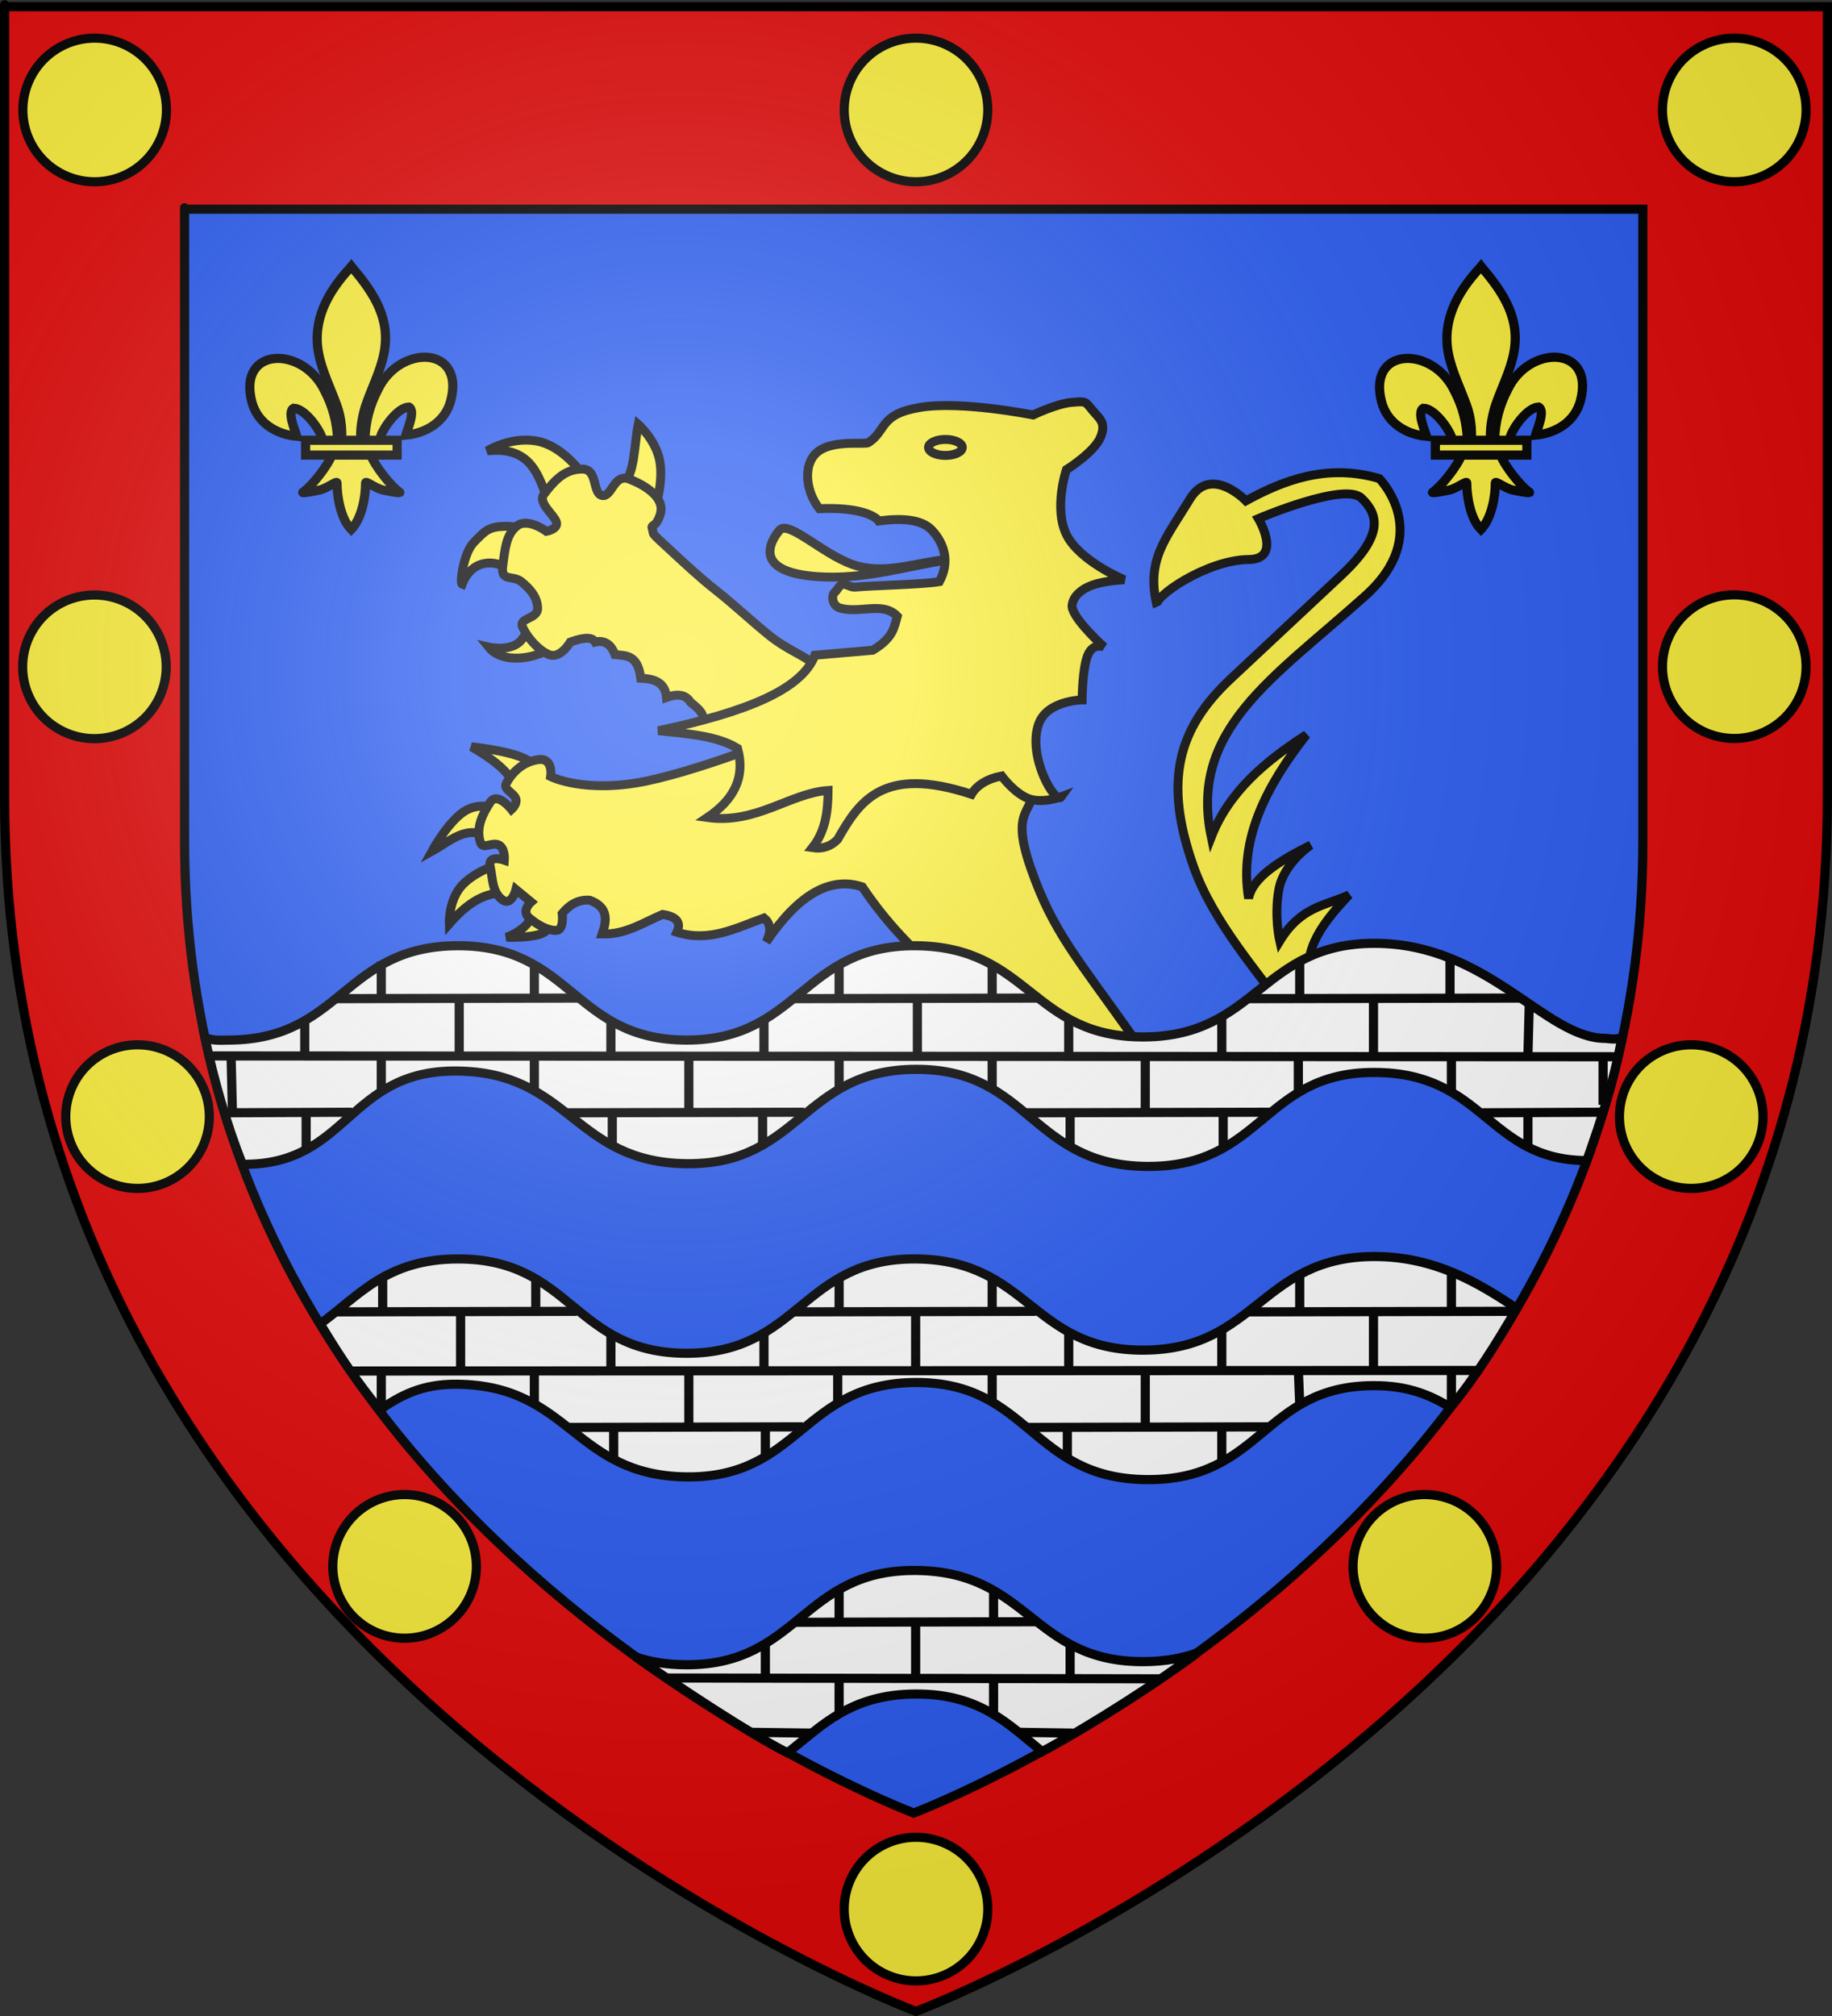 <?xml version="1.0" encoding="UTF-8" standalone="no"?>
<svg
   xmlns:dc="http://purl.org/dc/elements/1.1/"
   xmlns:cc="http://web.resource.org/cc/"
   xmlns:rdf="http://www.w3.org/1999/02/22-rdf-syntax-ns#"
   xmlns:svg="http://www.w3.org/2000/svg"
   xmlns="http://www.w3.org/2000/svg"
   xmlns:xlink="http://www.w3.org/1999/xlink"
   xmlns:sodipodi="http://sodipodi.sourceforge.net/DTD/sodipodi-0.dtd"
   xmlns:inkscape="http://www.inkscape.org/namespaces/inkscape"
   height="660"
   width="600"
   version="1.0"
   id="svg2"
   sodipodi:version="0.32"
   inkscape:version="0.44"
   sodipodi:docname="Blason Crespières.svg"
   sodipodi:docbase="C:\Documents and Settings\Henry SALOME\Mes documents\Mes images\Blasons\Inkscape\Blasons Ok"
   inkscape:export-filename="/Users/olivier/Desktop/Blason Rouge/Blason_Vide_3D.png"
   inkscape:export-xdpi="144"
   inkscape:export-ydpi="144">
  <rect width="100%" height="100%" fill="#333333" stroke="none"/>
  <sodipodi:namedview
     inkscape:window-height="708"
     inkscape:window-width="1024"
     inkscape:pageshadow="2"
     inkscape:pageopacity="0.0"
     guidetolerance="10.0"
     gridtolerance="10.0"
     objecttolerance="10.0"
     borderopacity="1.0"
     bordercolor="#666666"
     pagecolor="#ffffff"
     id="base"
     showgrid="false"
     height="660px"
     inkscape:zoom="0.54854344"
     inkscape:cx="304.55987"
     inkscape:cy="253.71038"
     inkscape:window-x="-4"
     inkscape:window-y="-4"
     inkscape:current-layer="layer4"
     showguides="true"
     inkscape:guide-bbox="true" />
  <desc
     id="desc4">Flag of Canton of Valais (Wallis)</desc>
  <defs
     id="defs6">
    <linearGradient
       id="linearGradient2893">
      <stop
         style="stop-color:white;stop-opacity:0.314;"
         offset="0"
         id="stop2895" />
      <stop
         id="stop2897"
         offset="0.19"
         style="stop-color:white;stop-opacity:0.251;" />
      <stop
         style="stop-color:#6b6b6b;stop-opacity:0.125;"
         offset="0.6"
         id="stop2901" />
      <stop
         style="stop-color:black;stop-opacity:0.125;"
         offset="1"
         id="stop2899" />
    </linearGradient>
    <radialGradient
       inkscape:collect="always"
       xlink:href="#linearGradient2893"
       id="radialGradient3163"
       gradientUnits="userSpaceOnUse"
       gradientTransform="matrix(1.353,0,0,1.349,-77.629,-85.747)"
       cx="221.445"
       cy="226.331"
       fx="221.445"
       fy="226.331"
       r="300" />
  </defs>
  <g
     inkscape:groupmode="layer"
     id="layer3"
     inkscape:label="Fond écu"
     style="opacity:1;display:inline"
     sodipodi:insensitive="true">
    <path
       id="path2855"
       style="fill:#e20909;fill-opacity:1;fill-rule:evenodd;stroke:none;stroke-width:1px;stroke-linecap:butt;stroke-linejoin:miter;stroke-opacity:1"
       d="M 299.25,659.25 C 299.25,659.25 597.75,546.93 597.75,261.478 C 597.75,-23.973 597.75,2.927 597.75,2.927 L 0.75,2.927 L 0.75,261.478 C 0.75,546.93 299.25,659.25 299.25,659.25 z "
       sodipodi:nodetypes="cccccc" />
    <path
       sodipodi:nodetypes="cccccc"
       d="M 299.25,593.55 C 299.25,593.55 60.45,503.694 60.45,275.333 C 60.45,46.972 60.45,68.491 60.45,68.491 L 538.05,68.491 L 538.05,275.333 C 538.05,503.694 299.25,593.55 299.25,593.55 z "
       style="opacity:1;fill:#2b5df2;fill-opacity:1;fill-rule:evenodd;stroke:black;stroke-width:3;stroke-linecap:butt;stroke-linejoin:miter;stroke-miterlimit:4;stroke-dasharray:none;stroke-opacity:1"
       id="path2962"
       inkscape:export-xdpi="144"
       inkscape:export-ydpi="144" />
  </g>
  <g
     inkscape:groupmode="layer"
     id="layer4"
     inkscape:label="Meubles"
     sodipodi:insensitive="true">
    <g
       id="g4088">
      <g
         id="g20112">
        <g
           id="g12725">
          <path
             id="path1994"
             style="fill:#fcef3c;fill-opacity:1;fill-rule:evenodd;stroke:black;stroke-width:2.917;stroke-linecap:butt;stroke-linejoin:miter;stroke-miterlimit:4;stroke-dasharray:none;stroke-opacity:1;display:inline"
             d="M 182.67,210.809 C 175.336,216.337 164.36,217.292 160.019,211.838 C 160.019,211.838 167.392,213.564 170.727,209.573 C 175.252,204.157 175.416,201.598 176.08,202.778 L 182.67,210.809 z " />
          <path
             id="path1996"
             style="fill:#fcef3c;fill-opacity:1;fill-rule:evenodd;stroke:black;stroke-width:2.917;stroke-linecap:butt;stroke-linejoin:miter;stroke-miterlimit:4;stroke-dasharray:none;stroke-opacity:1;display:inline"
             d="M 168.667,187.541 C 162.246,182.524 154.502,183.098 151.371,191.247 C 150.541,190.936 151.721,181.041 155.283,177.451 C 158.946,173.759 159.916,172.457 165.373,172.303 C 170.83,172.148 177.728,175.392 177.728,175.392 L 168.667,187.541 z " />
          <path
             id="path1998"
             style="fill:#fcef3c;fill-opacity:1;fill-rule:evenodd;stroke:black;stroke-width:2.917;stroke-linecap:butt;stroke-linejoin:miter;stroke-miterlimit:4;stroke-dasharray:none;stroke-opacity:1;display:inline"
             d="M 179.787,164.89 C 176.419,155.677 174.094,146.03 159.607,147.593 C 159.607,147.593 166.838,143.029 175.257,144.298 C 185.66,145.867 193.311,158.5 192.76,158.712 L 179.787,164.89 z " />
          <path
             id="path2000"
             style="fill:#fcef3c;fill-opacity:1;fill-rule:evenodd;stroke:black;stroke-width:2.917;stroke-linecap:butt;stroke-linejoin:miter;stroke-miterlimit:4;stroke-dasharray:none;stroke-opacity:1;display:inline"
             d="M 203.673,159.33 C 208.061,155.139 207.594,146.091 209.027,138.945 C 209.027,138.945 214.638,143.835 216.028,150.682 C 217.418,157.528 214.587,166.331 214.587,166.331 L 203.673,159.33 z " />
          <path
             id="path2002"
             style="fill:#fcef3c;fill-opacity:1;fill-rule:evenodd;stroke:black;stroke-width:2.917;stroke-linecap:butt;stroke-linejoin:miter;stroke-miterlimit:4;stroke-dasharray:none;stroke-opacity:1;display:inline"
             d="M 236.413,240.667 L 229.206,237.115 C 231.82,234.331 228.837,232.107 226.118,229.856 C 224.504,227.182 221.549,227.156 218.293,228.312 C 217.824,223.203 214.118,222.256 209.85,222.031 C 208.9,214.24 205.007,214.686 201.408,214.309 C 199.958,210.331 197.332,209.579 194.922,210.191 C 194.128,208.753 191.96,208.345 186.788,210.191 C 186.788,210.191 183.493,215.854 179.787,214.309 C 176.08,212.765 172.477,208.338 171.138,205.249 C 169.8,202.16 176.183,202.778 176.08,199.072 C 175.977,195.365 173.506,192.688 170.727,190.423 C 167.947,188.158 163.931,190.629 164.652,185.275 C 165.373,179.922 165.707,175.031 169.285,172.2 C 172.863,169.369 178.963,173.95 178.963,173.95 C 178.963,173.95 182.953,173.229 182.219,170.887 C 181.486,168.545 176.029,164.581 178.14,161.801 C 182.361,156.241 185.553,153.616 190.7,153.565 C 195.848,153.513 193.944,161.544 197.187,162.213 C 200.43,162.882 201.022,154.852 206.144,156.859 C 211.266,158.867 217.942,162.881 216.234,168.39 C 214.782,173.072 213.065,171.445 213.629,173.115 C 214.417,175.448 212.223,173.386 220.558,181.054 C 224.099,184.312 228.984,188.947 234.574,193.335 C 240.164,197.723 246.579,203.735 252.098,208.155 C 257.618,212.574 262.86,214.37 266.516,217.326 C 270.172,220.283 272.449,222.134 272.449,222.134 L 236.413,240.667 z " />
          <path
             id="path2014"
             style="fill:#fcef3c;fill-opacity:1;fill-rule:evenodd;stroke:black;stroke-width:2.917;stroke-linecap:butt;stroke-linejoin:miter;stroke-miterlimit:4;stroke-dasharray:none;stroke-opacity:1;display:inline"
             d="M 168.541,257.286 C 166.744,252.567 161.234,248.42 154.417,244.473 C 154.417,244.473 163.845,245.492 169.415,247.385 C 174.984,249.278 176.695,252.045 176.695,252.045 L 168.541,257.286 z " />
          <path
             id="path2016"
             style="fill:#fcef3c;fill-opacity:1;fill-rule:evenodd;stroke:black;stroke-width:2.917;stroke-linecap:butt;stroke-linejoin:miter;stroke-miterlimit:4;stroke-dasharray:none;stroke-opacity:1;display:inline"
             d="M 160.678,274.613 C 153.18,269.422 147.537,275.363 141.459,278.69 C 141.459,278.69 146.708,269.043 152.095,265.621 C 157.482,262.199 163.008,265.003 163.008,265.003 L 160.678,274.613 z " />
          <path
             id="path2018"
             style="fill:#fcef3c;fill-opacity:1;fill-rule:evenodd;stroke:black;stroke-width:2.917;stroke-linecap:butt;stroke-linejoin:miter;stroke-miterlimit:4;stroke-dasharray:none;stroke-opacity:1;display:inline"
             d="M 165.774,292.231 C 160.489,292.282 154.863,293.561 147.137,302.423 C 147.137,302.423 146.882,295.325 150.777,290.484 C 154.672,285.643 162.717,283.058 162.717,283.058 L 165.774,292.231 z " />
          <path
             id="path2020"
             style="fill:#fcef3c;fill-opacity:1;fill-rule:evenodd;stroke:black;stroke-width:2.917;stroke-linecap:butt;stroke-linejoin:miter;stroke-miterlimit:4;stroke-dasharray:none;stroke-opacity:1;display:inline"
             d="M 174.218,299.238 C 173.805,302.101 170.615,305.068 165.874,306.85 C 165.874,306.85 174.292,307.16 177.714,305.481 C 181.136,303.802 180.335,301.113 180.335,301.113 L 174.218,299.238 z " />
          <path
             sodipodi:nodetypes="cscssscssscssccsscccccccccccccccsccccsccscscsccsccssscc"
             id="path2030"
             style="fill:#fcef3c;fill-opacity:1;fill-rule:evenodd;stroke:black;stroke-width:2.917;stroke-linecap:butt;stroke-linejoin:miter;stroke-miterlimit:4;stroke-dasharray:none;stroke-opacity:1;display:inline"
             d="M 262.455,238.795 C 262.455,238.795 232.024,251.462 211.785,255.685 C 191.546,259.907 180.335,254.229 180.335,254.229 C 180.335,254.229 181.354,247.968 176.258,248.696 C 171.162,249.424 167.667,252.918 165.774,256.558 C 164.828,258.378 168.031,259.47 168.85,261.272 C 169.669,263.074 167.522,265.003 167.522,265.003 C 167.522,265.003 162.862,259.034 160.533,262.674 C 158.203,266.314 155.728,270.827 157.329,275.778 C 158.13,278.253 161.115,275.56 163.317,276.615 C 165.52,277.671 165.192,281.602 165.192,281.602 C 165.192,281.602 159.659,279.636 160.533,283.641 C 161.406,287.645 161.115,291.794 164.318,294.415 C 167.522,297.036 168.978,291.212 168.978,291.212 L 173.928,295.289 C 173.928,295.289 170.579,298.201 173.346,300.531 C 176.112,302.86 179.316,304.608 182.082,304.608 C 184.849,304.608 184.121,299.075 184.121,299.075 C 186.454,296.267 189.267,294.419 193.148,294.706 C 199.238,296.976 198.81,301.201 197.225,305.772 C 204.995,305.976 210.686,302.021 217.027,299.366 C 221.815,300.094 223.109,302.133 221.686,305.19 C 232.297,308.578 241.089,303.78 250.225,300.531 C 252.181,302.124 252.869,304.477 250.953,308.393 C 261.436,292.862 271.92,286.844 282.403,290.338 C 290.739,302.751 298.988,310.621 308.466,319.605 C 307.704,327.396 309.641,334.763 312.49,341.496 L 366.708,359.937 L 436.053,337.945 C 432.669,328.832 429.026,322.08 429.026,322.08 C 426.419,310.408 433.769,301.581 441.839,292.959 C 434.136,296.559 426.113,296.634 419.125,308.102 C 419.125,308.102 417.232,299.948 418.834,291.212 C 420.436,282.476 429.317,276.652 429.317,276.652 C 418.889,281.87 410.133,287.367 408.933,294.124 C 405.686,274.443 414.914,257.138 427.861,240.542 C 414.378,249.228 402.483,259.184 396.702,274.031 C 389.328,238.864 416.825,222.206 447.081,195.113 C 469.789,174.779 451.74,156.674 451.74,156.674 C 434.391,151.614 420.008,157.444 408.059,163.954 C 408.059,163.954 396.614,152.015 389.713,163.372 C 381.71,176.542 375.31,183.22 378.938,198.317 C 377.067,195.822 395.077,183.289 408.933,183.174 C 420.087,183.081 412.136,169.778 412.136,169.778 C 412.136,169.778 440.383,157.693 445.916,163.081 C 451.449,168.468 453.418,175.132 439.218,188.416 L 403.109,222.196 C 385.693,238.488 381.026,255.801 390.878,283.641 C 397.436,302.174 412.077,318.169 422.021,332.365 L 379.269,351.326 C 376.494,347.262 373.787,343.33 371.221,339.698 C 352.897,313.758 344.831,305.081 337.587,284.223 C 330.343,263.365 339.334,267.042 339.043,254.811 C 338.752,242.58 336.422,235.3 336.422,235.3 L 262.455,238.795 z " />
          <path
             id="path2032"
             style="fill:#fcef3c;fill-opacity:1;fill-rule:evenodd;stroke:black;stroke-width:2.917;stroke-linecap:butt;stroke-linejoin:miter;stroke-miterlimit:4;stroke-dasharray:none;stroke-opacity:1;display:inline"
             d="M 312.19,183.01 C 297.581,185.095 283.622,189.892 267.713,188.776 C 246.126,187.261 252.409,176.938 255.358,173.538 C 258.167,170.299 269.248,181.131 278.832,184.658 C 289.952,188.75 301.072,183.564 312.19,183.01 z " />
          <path
             id="path2034"
             style="fill:#fcef3c;fill-opacity:1;fill-rule:evenodd;stroke:black;stroke-width:2.917;stroke-linecap:butt;stroke-linejoin:miter;stroke-miterlimit:4;stroke-dasharray:none;stroke-opacity:1;display:inline"
             d="M 305.189,173.538 C 301.68,169.809 294.787,169.619 287.789,170.553 C 286.617,168.953 281.487,165.958 268.33,166.537 C 263.589,160.524 262.792,151.033 268.536,147.387 C 273.791,144.052 283.342,145.595 284.392,144.916 C 290.539,140.94 287.789,135.65 301.277,133.385 C 314.764,131.12 338.341,135.856 338.341,135.856 C 338.341,135.856 346.063,132.149 350.902,131.738 C 355.741,131.326 355.329,131.326 357.697,134.209 C 360.065,137.091 362.485,138.378 360.374,143.269 C 358.264,148.159 349.255,153.77 349.255,153.77 C 349.255,153.77 345.034,166.28 349.255,174.98 C 353.476,183.68 368.199,189.806 368.199,189.806 C 361.538,190.157 356.4,191.379 353.579,193.924 C 352,195.159 350.635,197.539 351.314,199.484 C 352.918,204.077 361.61,211.838 361.61,211.838 C 361.61,211.838 358.058,210.191 356.256,214.515 C 354.454,218.84 354.403,229.135 354.403,229.135 C 354.403,229.135 342.974,229.282 340.195,236.96 C 336.346,247.591 345.656,263.634 347.608,260.846 C 347.608,260.846 341.533,263.163 336.9,261.464 C 332.267,259.765 328.046,254.051 328.046,254.051 C 323.597,254.858 319.877,257.029 318.162,260.023 C 289.028,250.451 281.413,262.398 274.302,274.848 C 272.094,277.084 269.372,278.035 266.065,277.525 C 270.469,271.951 271.148,265.446 271.213,258.787 C 258.972,259.56 247.624,269.895 231.677,267.641 C 239.932,262.075 244.268,254.942 241.561,244.991 C 234.778,240.83 225.046,240.209 215.616,239.225 C 244.516,233.075 262.613,225.744 266.889,214.515 L 285.833,212.868 C 292.656,208.785 292.844,205.304 293.864,201.749 C 289.233,196.837 281.612,200.93 275.125,199.072 C 272.391,198.288 272.207,194.749 273.505,193.78 C 274.155,193.296 274.869,191.534 275.984,191.299 C 277.099,191.064 278.613,192.356 280.04,192.214 C 285.354,191.684 302.228,191.365 307.66,190.423 C 310.984,184.336 309.588,178.214 305.189,173.538 z " />
          <path
             id="path2036"
             style="fill:#fcef3c;fill-opacity:1;fill-rule:evenodd;stroke:black;stroke-width:2.917;stroke-linecap:butt;stroke-linejoin:miter;stroke-miterlimit:4;stroke-dasharray:none;stroke-opacity:1;display:inline"
             d="M 315.164,146.482 C 315.166,147.93 312.688,149.104 309.631,149.104 C 306.574,149.104 304.096,147.93 304.098,146.482 C 304.096,145.034 306.574,143.859 309.631,143.859 C 312.688,143.859 315.166,145.034 315.164,146.482 z " />
        </g>
        <g
           id="g19927">
          <g
             style="stroke:black;stroke-width:2.541;stroke-linejoin:miter;stroke-miterlimit:4;stroke-dasharray:none;stroke-opacity:1"
             transform="matrix(1.181,0,0,1.181,-14.433,-11.002)"
             id="g10898">
            <path
               sodipodi:nodetypes="ccscscc"
               id="path1876"
               style="fill:#fcef3c;fill-opacity:1;fill-rule:evenodd;stroke:black;stroke-width:2.541;stroke-linecap:butt;stroke-linejoin:miter;stroke-miterlimit:4;stroke-dasharray:none;stroke-opacity:1;display:inline"
               d="M 113.434,131.191 C 113.548,126.245 114.772,121.648 117.05,117.292 C 123.014,104.743 141.232,105.043 137.216,120.39 C 135.737,126.045 130.709,129.369 124.737,129.939 C 125.168,128.449 127.539,123.181 125.625,122.151 C 122.565,122.266 118.764,127.555 117.85,130.078 C 117.719,130.44 117.755,130.858 117.608,131.215" />
            <path
               sodipodi:nodetypes="ccscscc"
               id="path1902"
               style="fill:#fcef3c;fill-opacity:1;fill-rule:evenodd;stroke:black;stroke-width:2.541;stroke-linecap:butt;stroke-linejoin:miter;stroke-miterlimit:4;stroke-dasharray:none;stroke-opacity:1"
               d="M 105.847,131.518 C 105.734,126.572 104.51,121.975 102.232,117.619 C 96.267,105.07 78.05,105.37 82.066,120.717 C 83.545,126.372 88.572,129.696 94.545,130.266 C 94.114,128.776 91.742,123.508 93.656,122.478 C 96.717,122.593 100.517,127.882 101.431,130.405 C 101.563,130.767 101.526,131.185 101.674,131.542" />
            <path
               sodipodi:nodetypes="csccccsccc"
               id="path3734"
               style="fill:#fcef3c;fill-opacity:1;fill-rule:nonzero;stroke:black;stroke-width:2.541;stroke-linecap:butt;stroke-linejoin:miter;stroke-miterlimit:4;stroke-dasharray:none;stroke-opacity:1"
               d="M 109.288,83.599 C 103.005,90.373 98.786,98.205 100.604,107.391 C 101.608,112.459 104.04,117.153 105.756,122.035 C 106.829,125.098 107.103,128.298 106.976,131.518 L 112.307,131.518 C 112.052,128.274 112.611,125.131 113.527,122.035 C 115.161,117.123 117.648,112.463 118.678,107.391 C 120.605,97.909 116.083,90.758 110.022,83.629 L 109.651,83.157 L 109.288,83.599 z " />
            <path
               sodipodi:nodetypes="cssscccssscc"
               id="path6395"
               style="fill:#fcef3c;fill-opacity:1;fill-rule:evenodd;stroke:black;stroke-width:2.541;stroke-linecap:butt;stroke-linejoin:miter;stroke-miterlimit:4;stroke-dasharray:none;stroke-opacity:1"
               d="M 104.316,135.272 C 103.202,138.396 98.657,144.117 96.244,145.748 C 95.618,146.17 99.236,145.504 100.856,145.149 C 102.981,144.683 105.743,142.419 105.679,143.218 C 105.673,146.877 106.701,152.983 109.383,155.789 L 109.637,156.059 L 109.9,155.789 C 112.58,152.662 113.591,147.164 113.604,143.218 C 113.539,142.419 116.301,144.683 118.427,145.149 C 120.047,145.504 123.665,146.17 123.039,145.748 C 120.625,144.117 116.083,138.396 114.969,135.272 L 104.316,135.272 z " />
            <rect
               id="rect4623"
               style="fill:#fcef3c;fill-opacity:1;stroke:black;stroke-width:2.541;stroke-linejoin:miter;stroke-miterlimit:4;stroke-dasharray:none;stroke-opacity:1"
               y="131.359"
               x="96.973"
               height="4.112"
               width="25.377" />
          </g>
          <g
             style="fill:#fcef3c;fill-opacity:1;stroke:black;stroke-width:2.541;stroke-miterlimit:4;stroke-dasharray:none;stroke-opacity:1"
             transform="matrix(1.181,0,0,1.181,355.567,-11.002)"
             id="g11790">
            <path
               sodipodi:nodetypes="ccscscc"
               id="path11792"
               style="fill:#fcef3c;fill-opacity:1;fill-rule:evenodd;stroke:black;stroke-width:2.541;stroke-linecap:butt;stroke-linejoin:miter;stroke-miterlimit:4;stroke-dasharray:none;stroke-opacity:1;display:inline"
               d="M 113.434,131.191 C 113.548,126.245 114.772,121.648 117.05,117.292 C 123.014,104.743 141.232,105.043 137.216,120.39 C 135.737,126.045 130.709,129.369 124.737,129.939 C 125.168,128.449 127.539,123.181 125.625,122.151 C 122.565,122.266 118.764,127.555 117.85,130.078 C 117.719,130.44 117.755,130.858 117.608,131.215" />
            <path
               sodipodi:nodetypes="ccscscc"
               id="path11794"
               style="fill:#fcef3c;fill-opacity:1;fill-rule:evenodd;stroke:black;stroke-width:2.541;stroke-linecap:butt;stroke-linejoin:miter;stroke-miterlimit:4;stroke-dasharray:none;stroke-opacity:1"
               d="M 105.847,131.518 C 105.734,126.572 104.51,121.975 102.232,117.619 C 96.267,105.07 78.05,105.37 82.066,120.717 C 83.545,126.372 88.572,129.696 94.545,130.266 C 94.114,128.776 91.742,123.508 93.656,122.478 C 96.717,122.593 100.517,127.882 101.431,130.405 C 101.563,130.767 101.526,131.185 101.674,131.542" />
            <path
               sodipodi:nodetypes="csccccsccc"
               id="path11796"
               style="fill:#fcef3c;fill-opacity:1;fill-rule:nonzero;stroke:black;stroke-width:2.541;stroke-linecap:butt;stroke-linejoin:miter;stroke-miterlimit:4;stroke-dasharray:none;stroke-opacity:1"
               d="M 109.288,83.599 C 103.005,90.373 98.786,98.205 100.604,107.391 C 101.608,112.459 104.04,117.153 105.756,122.035 C 106.829,125.098 107.103,128.298 106.976,131.518 L 112.307,131.518 C 112.052,128.274 112.611,125.131 113.527,122.035 C 115.161,117.123 117.648,112.463 118.678,107.391 C 120.605,97.909 116.083,90.758 110.022,83.629 L 109.651,83.157 L 109.288,83.599 z " />
            <path
               sodipodi:nodetypes="cssscccssscc"
               id="path11798"
               style="fill:#fcef3c;fill-opacity:1;fill-rule:evenodd;stroke:black;stroke-width:2.541;stroke-linecap:butt;stroke-linejoin:miter;stroke-miterlimit:4;stroke-dasharray:none;stroke-opacity:1"
               d="M 104.316,135.272 C 103.202,138.396 98.657,144.117 96.244,145.748 C 95.618,146.17 99.236,145.504 100.856,145.149 C 102.981,144.683 105.743,142.419 105.679,143.218 C 105.673,146.877 106.701,152.983 109.383,155.789 L 109.637,156.059 L 109.9,155.789 C 112.58,152.662 113.591,147.164 113.604,143.218 C 113.539,142.419 116.301,144.683 118.427,145.149 C 120.047,145.504 123.665,146.17 123.039,145.748 C 120.625,144.117 116.083,138.396 114.969,135.272 L 104.316,135.272 z " />
            <rect
               id="rect11800"
               style="fill:#fcef3c;fill-opacity:1;stroke:black;stroke-width:2.541;stroke-miterlimit:4;stroke-dasharray:none;stroke-opacity:1"
               y="131.359"
               x="96.973"
               height="4.112"
               width="25.377" />
          </g>
        </g>
        <g
           id="g19915">
          <path
             transform="matrix(1.481,0,0,1.481,237.871,-128.087)"
             d="M -123.81 110.794 A 15.873 15.873 0 1 1  -155.556,110.794 A 15.873 15.873 0 1 1  -123.81 110.794 z"
             sodipodi:ry="15.873016"
             sodipodi:rx="15.873016"
             sodipodi:cy="110.79365"
             sodipodi:cx="-139.68254"
             id="path12769"
             style="fill:#fcef3c;fill-opacity:1;stroke:black;stroke-width:2.015;stroke-linecap:butt;stroke-linejoin:round;stroke-miterlimit:4;stroke-dasharray:none;stroke-opacity:1"
             sodipodi:type="arc" />
          <path
             transform="matrix(1.481,0,0,1.481,237.8,54.22)"
             d="M -123.81 110.794 A 15.873 15.873 0 1 1  -155.556,110.794 A 15.873 15.873 0 1 1  -123.81 110.794 z"
             sodipodi:ry="15.873016"
             sodipodi:rx="15.873016"
             sodipodi:cy="110.79365"
             sodipodi:cx="-139.68254"
             id="path16354"
             style="fill:#fcef3c;fill-opacity:1;stroke:black;stroke-width:2.026;stroke-linecap:butt;stroke-linejoin:round;stroke-miterlimit:4;stroke-dasharray:none;stroke-opacity:1"
             sodipodi:type="arc" />
          <path
             transform="matrix(1.481,0,0,1.481,506.872,-128.087)"
             d="M -123.81 110.794 A 15.873 15.873 0 1 1  -155.556,110.794 A 15.873 15.873 0 1 1  -123.81 110.794 z"
             sodipodi:ry="15.873016"
             sodipodi:rx="15.873016"
             sodipodi:cy="110.79365"
             sodipodi:cx="-139.68254"
             id="path16356"
             style="fill:#fcef3c;fill-opacity:1;stroke:black;stroke-width:2.015;stroke-linecap:butt;stroke-linejoin:round;stroke-miterlimit:4;stroke-dasharray:none;stroke-opacity:1"
             sodipodi:type="arc" />
          <path
             transform="matrix(1.481,0,0,1.481,774.871,-128.087)"
             d="M -123.81 110.794 A 15.873 15.873 0 1 1  -155.556,110.794 A 15.873 15.873 0 1 1  -123.81 110.794 z"
             sodipodi:ry="15.873016"
             sodipodi:rx="15.873016"
             sodipodi:cy="110.79365"
             sodipodi:cx="-139.68254"
             id="path19898"
             style="fill:#fcef3c;fill-opacity:1;stroke:black;stroke-width:2.015;stroke-linecap:butt;stroke-linejoin:round;stroke-miterlimit:4;stroke-dasharray:none;stroke-opacity:1"
             sodipodi:type="arc" />
          <path
             transform="matrix(1.481,0,0,1.481,774.871,54.163)"
             d="M -123.81 110.794 A 15.873 15.873 0 1 1  -155.556,110.794 A 15.873 15.873 0 1 1  -123.81 110.794 z"
             sodipodi:ry="15.873016"
             sodipodi:rx="15.873016"
             sodipodi:cy="110.79365"
             sodipodi:cx="-139.68254"
             id="path19900"
             style="fill:#fcef3c;fill-opacity:1;stroke:black;stroke-width:2.015;stroke-linecap:butt;stroke-linejoin:round;stroke-miterlimit:4;stroke-dasharray:none;stroke-opacity:1"
             sodipodi:type="arc" />
          <path
             transform="matrix(1.481,0,0,1.481,506.872,460.913)"
             d="M -123.81 110.794 A 15.873 15.873 0 1 1  -155.556,110.794 A 15.873 15.873 0 1 1  -123.81 110.794 z"
             sodipodi:ry="15.873016"
             sodipodi:rx="15.873016"
             sodipodi:cy="110.79365"
             sodipodi:cx="-139.68254"
             id="path19902"
             style="fill:#fcef3c;fill-opacity:1;stroke:black;stroke-width:2.015;stroke-linecap:butt;stroke-linejoin:round;stroke-miterlimit:4;stroke-dasharray:none;stroke-opacity:1"
             sodipodi:type="arc" />
          <path
             transform="matrix(1.481,0,0,1.481,339.382,348.72)"
             d="M -123.81 110.794 A 15.873 15.873 0 1 1  -155.556,110.794 A 15.873 15.873 0 1 1  -123.81 110.794 z"
             sodipodi:ry="15.873016"
             sodipodi:rx="15.873016"
             sodipodi:cy="110.79365"
             sodipodi:cx="-139.68254"
             id="path19904"
             style="fill:#fcef3c;fill-opacity:1;stroke:black;stroke-width:2.026;stroke-linecap:butt;stroke-linejoin:round;stroke-miterlimit:4;stroke-dasharray:none;stroke-opacity:1"
             sodipodi:type="arc" />
          <path
             transform="matrix(1.481,0,0,1.481,673.521,348.72)"
             d="M -123.81 110.794 A 15.873 15.873 0 1 1  -155.556,110.794 A 15.873 15.873 0 1 1  -123.81 110.794 z"
             sodipodi:ry="15.873016"
             sodipodi:rx="15.873016"
             sodipodi:cy="110.79365"
             sodipodi:cx="-139.68254"
             id="path19906"
             style="fill:#fcef3c;fill-opacity:1;stroke:black;stroke-width:2.026;stroke-linecap:butt;stroke-linejoin:round;stroke-miterlimit:4;stroke-dasharray:none;stroke-opacity:1"
             sodipodi:type="arc" />
          <path
             transform="matrix(1.481,0,0,1.481,251.919,201.47)"
             d="M -123.81 110.794 A 15.873 15.873 0 1 1  -155.556,110.794 A 15.873 15.873 0 1 1  -123.81 110.794 z"
             sodipodi:ry="15.873016"
             sodipodi:rx="15.873016"
             sodipodi:cy="110.79365"
             sodipodi:cx="-139.68254"
             id="path19908"
             style="fill:#fcef3c;fill-opacity:1;stroke:black;stroke-width:2.026;stroke-linecap:butt;stroke-linejoin:round;stroke-miterlimit:4;stroke-dasharray:none;stroke-opacity:1"
             sodipodi:type="arc" />
          <path
             transform="matrix(1.481,0,0,1.481,760.769,201.47)"
             d="M -123.81 110.794 A 15.873 15.873 0 1 1  -155.556,110.794 A 15.873 15.873 0 1 1  -123.81 110.794 z"
             sodipodi:ry="15.873016"
             sodipodi:rx="15.873016"
             sodipodi:cy="110.79365"
             sodipodi:cx="-139.68254"
             id="path19913"
             style="fill:#fcef3c;fill-opacity:1;stroke:black;stroke-width:2.026;stroke-linecap:butt;stroke-linejoin:round;stroke-miterlimit:4;stroke-dasharray:none;stroke-opacity:1"
             sodipodi:type="arc" />
        </g>
      </g>
      <g
         id="g3999">
        <g
           id="g3957">
          <path
             sodipodi:nodetypes="ccccccccccccccccz"
             id="path18180"
             d="M 224.791,340.5 C 187.789,340.431 187.415,309.581 150.016,309.62 C 112.617,309.658 112.074,340.138 75.362,340.5 C 72.221,340.531 69.74,340.8 67.088,339.662 C 70.104,353.669 73.939,367.274 79.381,381.167 C 114.111,381.615 113.751,350.256 149.687,350.637 C 186.976,351.031 187.789,380.609 224.913,380.974 C 262.036,381.34 262.732,350.164 300.006,350.075 C 337.286,349.987 337.68,381.584 375.61,381.864 C 413.539,382.145 413.554,351.102 450.013,351.102 C 486.471,351.102 487.013,379.804 519.695,379.958 C 524.625,365.954 528.428,354.489 531.209,339.668 C 529.422,340.357 527.916,340.173 525.849,339.939 C 506.139,340.05 487.542,308.913 450.325,308.826 C 413.108,308.74 411.653,339.223 374.77,339.474 C 337.888,339.725 337.246,309.967 300.006,309.62 C 262.766,309.273 261.794,340.569 224.791,340.5 z "
             style="fill:white;fill-opacity:1;fill-rule:evenodd;stroke:black;stroke-width:3;stroke-linecap:butt;stroke-linejoin:miter;stroke-miterlimit:4;stroke-dasharray:none;stroke-opacity:1;display:inline" />
          <path
             sodipodi:nodetypes="cc"
             id="path1973"
             d="M 68.431,345.69 L 529.616,345.957"
             style="fill:none;fill-rule:evenodd;stroke:black;stroke-width:3;stroke-linecap:butt;stroke-linejoin:miter;stroke-miterlimit:4;stroke-dasharray:none;stroke-opacity:1" />
          <path
             sodipodi:nodetypes="cc"
             id="path2867"
             d="M 109.627,326.939 L 190.258,326.751"
             style="fill:none;fill-rule:evenodd;stroke:black;stroke-width:3;stroke-linecap:butt;stroke-linejoin:miter;stroke-miterlimit:4;stroke-dasharray:none;stroke-opacity:1" />
          <path
             sodipodi:nodetypes="cc"
             id="path2869"
             d="M 260.025,326.939 L 340.657,326.751"
             style="fill:none;fill-rule:evenodd;stroke:black;stroke-width:3;stroke-linecap:butt;stroke-linejoin:miter;stroke-miterlimit:4;stroke-dasharray:none;stroke-opacity:1" />
          <path
             sodipodi:nodetypes="cc"
             id="path2871"
             d="M 408.6,326.939 L 498.347,326.75"
             style="fill:none;fill-rule:evenodd;stroke:black;stroke-width:3;stroke-linecap:butt;stroke-linejoin:miter;stroke-miterlimit:4;stroke-dasharray:none;stroke-opacity:1" />
          <path
             sodipodi:nodetypes="cc"
             id="path2873"
             d="M 335.224,364.311 L 416.312,364.122"
             style="fill:none;fill-rule:evenodd;stroke:black;stroke-width:3;stroke-linecap:butt;stroke-linejoin:miter;stroke-miterlimit:4;stroke-dasharray:none;stroke-opacity:1" />
          <path
             sodipodi:nodetypes="cc"
             id="path2880"
             d="M 185.509,364.311 L 263.407,364.122"
             style="fill:none;fill-rule:evenodd;stroke:black;stroke-width:3;stroke-linecap:butt;stroke-linejoin:miter;stroke-miterlimit:4;stroke-dasharray:none;stroke-opacity:1" />
          <path
             sodipodi:nodetypes="cc"
             id="path2882"
             d="M 485.395,364.311 L 524.553,364.122"
             style="fill:none;fill-rule:evenodd;stroke:black;stroke-width:3;stroke-linecap:butt;stroke-linejoin:miter;stroke-miterlimit:4;stroke-dasharray:none;stroke-opacity:1" />
          <path
             sodipodi:nodetypes="cc"
             id="path2884"
             d="M 73.394,364.311 L 115.287,364.122"
             style="fill:none;fill-rule:evenodd;stroke:black;stroke-width:3;stroke-linecap:butt;stroke-linejoin:miter;stroke-miterlimit:4;stroke-dasharray:none;stroke-opacity:1" />
          <path
             sodipodi:nodetypes="cc"
             id="path2898"
             d="M 300.456,326.367 L 300.456,345.912"
             style="fill:none;fill-rule:evenodd;stroke:black;stroke-width:3;stroke-linecap:butt;stroke-linejoin:miter;stroke-miterlimit:4;stroke-dasharray:none;stroke-opacity:1" />
          <path
             sodipodi:nodetypes="cc"
             id="path3785"
             d="M 274.819,345.33 L 274.819,356.67"
             style="fill:none;fill-rule:evenodd;stroke:black;stroke-width:3;stroke-linecap:butt;stroke-linejoin:miter;stroke-miterlimit:4;stroke-dasharray:none;stroke-opacity:1" />
          <path
             sodipodi:nodetypes="cc"
             id="path3787"
             d="M 274.819,315.25 L 274.819,327.046"
             style="fill:none;fill-rule:evenodd;stroke:black;stroke-width:3;stroke-linecap:butt;stroke-linejoin:miter;stroke-miterlimit:4;stroke-dasharray:none;stroke-opacity:1" />
          <path
             sodipodi:nodetypes="cc"
             id="path3789"
             d="M 324.951,315.478 L 324.951,326.363"
             style="fill:none;fill-rule:evenodd;stroke:black;stroke-width:3;stroke-linecap:butt;stroke-linejoin:miter;stroke-miterlimit:4;stroke-dasharray:none;stroke-opacity:1" />
          <path
             sodipodi:nodetypes="cc"
             id="path3791"
             d="M 350.018,333.024 L 350.018,345.732"
             style="fill:none;fill-rule:evenodd;stroke:black;stroke-width:3;stroke-linecap:butt;stroke-linejoin:miter;stroke-miterlimit:4;stroke-dasharray:none;stroke-opacity:1" />
          <path
             sodipodi:nodetypes="cc"
             id="path3793"
             d="M 250.208,333.708 L 250.208,345.049"
             style="fill:none;fill-rule:evenodd;stroke:black;stroke-width:3;stroke-linecap:butt;stroke-linejoin:miter;stroke-miterlimit:4;stroke-dasharray:none;stroke-opacity:1" />
          <path
             sodipodi:nodetypes="cc"
             id="path3795"
             d="M 200.075,334.391 L 200.075,345.732"
             style="fill:none;fill-rule:evenodd;stroke:black;stroke-width:3;stroke-linecap:butt;stroke-linejoin:miter;stroke-miterlimit:4;stroke-dasharray:none;stroke-opacity:1" />
          <path
             sodipodi:nodetypes="cc"
             id="path3797"
             d="M 225.597,345.33 L 225.597,363.962"
             style="fill:none;fill-rule:evenodd;stroke:black;stroke-width:3;stroke-linecap:butt;stroke-linejoin:miter;stroke-miterlimit:4;stroke-dasharray:none;stroke-opacity:1" />
          <path
             sodipodi:nodetypes="cc"
             id="path3799"
             d="M 150.398,326.644 L 150.398,345.276"
             style="fill:none;fill-rule:evenodd;stroke:black;stroke-width:3;stroke-linecap:butt;stroke-linejoin:miter;stroke-miterlimit:4;stroke-dasharray:none;stroke-opacity:1" />
          <path
             sodipodi:nodetypes="cc"
             id="path3801"
             d="M 449.828,327.099 L 449.828,345.732"
             style="fill:none;fill-rule:evenodd;stroke:black;stroke-width:3;stroke-linecap:butt;stroke-linejoin:miter;stroke-miterlimit:4;stroke-dasharray:none;stroke-opacity:1" />
          <path
             sodipodi:nodetypes="cc"
             id="path3803"
             d="M 375.084,345.785 L 375.084,364.418"
             style="fill:none;fill-rule:evenodd;stroke:black;stroke-width:3;stroke-linecap:butt;stroke-linejoin:miter;stroke-miterlimit:4;stroke-dasharray:none;stroke-opacity:1" />
          <path
             sodipodi:nodetypes="cc"
             id="path3805"
             d="M 324.951,345.33 L 324.951,356.67"
             style="fill:none;fill-rule:evenodd;stroke:black;stroke-width:3;stroke-linecap:butt;stroke-linejoin:miter;stroke-miterlimit:4;stroke-dasharray:none;stroke-opacity:1" />
          <path
             sodipodi:nodetypes="cc"
             id="path3807"
             d="M 425.217,345.785 L 425.217,357.126"
             style="fill:none;fill-rule:evenodd;stroke:black;stroke-width:3;stroke-linecap:butt;stroke-linejoin:miter;stroke-miterlimit:4;stroke-dasharray:none;stroke-opacity:1" />
          <path
             sodipodi:nodetypes="cc"
             id="path3809"
             d="M 475.35,345.785 L 475.35,357.126"
             style="fill:none;fill-rule:evenodd;stroke:black;stroke-width:3;stroke-linecap:butt;stroke-linejoin:miter;stroke-miterlimit:4;stroke-dasharray:none;stroke-opacity:1" />
          <path
             sodipodi:nodetypes="cc"
             id="path3811"
             d="M 400.151,332.568 L 400.151,345.732"
             style="fill:none;fill-rule:evenodd;stroke:black;stroke-width:3;stroke-linecap:butt;stroke-linejoin:miter;stroke-miterlimit:4;stroke-dasharray:none;stroke-opacity:1" />
          <path
             sodipodi:nodetypes="cc"
             id="path3813"
             d="M 425.673,313.883 L 425.673,327.046"
             style="fill:none;fill-rule:evenodd;stroke:black;stroke-width:3;stroke-linecap:butt;stroke-linejoin:miter;stroke-miterlimit:4;stroke-dasharray:none;stroke-opacity:1" />
          <path
             sodipodi:nodetypes="cc"
             id="path3815"
             d="M 474.894,313.883 L 474.894,326.591"
             style="fill:none;fill-rule:evenodd;stroke:black;stroke-width:3;stroke-linecap:butt;stroke-linejoin:miter;stroke-miterlimit:4;stroke-dasharray:none;stroke-opacity:1" />
          <path
             sodipodi:nodetypes="cc"
             id="path3817"
             d="M 500.872,328.011 L 500.416,345.276"
             style="fill:none;fill-rule:evenodd;stroke:black;stroke-width:3;stroke-linecap:butt;stroke-linejoin:miter;stroke-miterlimit:4;stroke-dasharray:none;stroke-opacity:1" />
          <path
             sodipodi:nodetypes="cc"
             id="path3819"
             d="M 525.027,345.785 L 525.027,361.683"
             style="fill:none;fill-rule:evenodd;stroke:black;stroke-width:3;stroke-linecap:butt;stroke-linejoin:miter;stroke-miterlimit:4;stroke-dasharray:none;stroke-opacity:1" />
          <path
             sodipodi:nodetypes="cc"
             id="path3821"
             d="M 350.474,364.015 L 350.474,375.356"
             style="fill:none;fill-rule:evenodd;stroke:black;stroke-width:3;stroke-linecap:butt;stroke-linejoin:miter;stroke-miterlimit:4;stroke-dasharray:none;stroke-opacity:1" />
          <path
             sodipodi:nodetypes="cc"
             id="path3823"
             d="M 400.606,364.471 L 400.606,375.812"
             style="fill:none;fill-rule:evenodd;stroke:black;stroke-width:3;stroke-linecap:butt;stroke-linejoin:miter;stroke-miterlimit:4;stroke-dasharray:none;stroke-opacity:1" />
          <path
             sodipodi:nodetypes="cc"
             id="path3825"
             d="M 249.752,363.56 L 249.752,374.9"
             style="fill:none;fill-rule:evenodd;stroke:black;stroke-width:3;stroke-linecap:butt;stroke-linejoin:miter;stroke-miterlimit:4;stroke-dasharray:none;stroke-opacity:1" />
          <path
             sodipodi:nodetypes="cc"
             id="path3827"
             d="M 200.531,364.015 L 200.531,375.356"
             style="fill:none;fill-rule:evenodd;stroke:black;stroke-width:3;stroke-linecap:butt;stroke-linejoin:miter;stroke-miterlimit:4;stroke-dasharray:none;stroke-opacity:1" />
          <path
             sodipodi:nodetypes="cc"
             id="path3829"
             d="M 175.009,315.25 L 175.009,326.591"
             style="fill:none;fill-rule:evenodd;stroke:black;stroke-width:3;stroke-linecap:butt;stroke-linejoin:miter;stroke-miterlimit:4;stroke-dasharray:none;stroke-opacity:1" />
          <path
             sodipodi:nodetypes="cc"
             id="path3831"
             d="M 124.876,314.794 L 124.876,326.135"
             style="fill:none;fill-rule:evenodd;stroke:black;stroke-width:3;stroke-linecap:butt;stroke-linejoin:miter;stroke-miterlimit:4;stroke-dasharray:none;stroke-opacity:1" />
          <path
             sodipodi:nodetypes="cc"
             id="path3833"
             d="M 99.81,334.391 L 99.81,345.732"
             style="fill:none;fill-rule:evenodd;stroke:black;stroke-width:3;stroke-linecap:butt;stroke-linejoin:miter;stroke-miterlimit:4;stroke-dasharray:none;stroke-opacity:1" />
          <path
             sodipodi:nodetypes="cc"
             id="path3835"
             d="M 175.009,344.874 L 175.009,356.214"
             style="fill:none;fill-rule:evenodd;stroke:black;stroke-width:3;stroke-linecap:butt;stroke-linejoin:miter;stroke-miterlimit:4;stroke-dasharray:none;stroke-opacity:1" />
          <path
             sodipodi:nodetypes="cc"
             id="path3837"
             d="M 124.876,345.33 L 124.876,356.67"
             style="fill:none;fill-rule:evenodd;stroke:black;stroke-width:3;stroke-linecap:butt;stroke-linejoin:miter;stroke-miterlimit:4;stroke-dasharray:none;stroke-opacity:1" />
          <path
             sodipodi:nodetypes="cc"
             id="path3839"
             d="M 100.266,364.015 L 100.266,376.268"
             style="fill:none;fill-rule:evenodd;stroke:black;stroke-width:3;stroke-linecap:butt;stroke-linejoin:miter;stroke-miterlimit:4;stroke-dasharray:none;stroke-opacity:1" />
          <path
             sodipodi:nodetypes="cc"
             id="path3841"
             d="M 75.655,344.418 L 76.111,363.962"
             style="fill:none;fill-rule:evenodd;stroke:black;stroke-width:3;stroke-linecap:butt;stroke-linejoin:miter;stroke-miterlimit:4;stroke-dasharray:none;stroke-opacity:1" />
          <path
             sodipodi:nodetypes="cc"
             id="path3843"
             d="M 500.416,364.015 L 500.416,375.356"
             style="fill:none;fill-rule:evenodd;stroke:black;stroke-width:3;stroke-linecap:butt;stroke-linejoin:miter;stroke-miterlimit:4;stroke-dasharray:none;stroke-opacity:1" />
        </g>
        <g
           id="g3923">
          <path
             sodipodi:nodetypes="ccccccccccccccc"
             id="path6321"
             d="M 224.791,443.034 C 187.789,442.965 187.415,412.115 150.016,412.154 C 126.397,412.178 117.478,424.344 104.864,433.397 C 112.529,446.092 116.529,451.632 124.33,461.581 C 130.823,457.124 137.909,453.046 149.687,453.17 C 186.976,453.565 187.789,483.143 224.913,483.508 C 262.036,483.873 262.732,452.697 300.006,452.609 C 337.286,452.521 337.68,484.118 375.61,484.398 C 413.539,484.679 413.554,453.635 450.013,453.635 C 461.452,453.635 468.562,456.858 475.032,460.741 C 482.641,451.803 490.832,438.715 496.739,428.384 C 484.539,420.17 470.046,411.406 450.325,411.36 C 413.108,411.274 411.653,441.757 374.77,442.008 C 337.888,442.259 337.246,412.501 300.006,412.154 C 262.766,411.806 261.794,443.103 224.791,443.034 z "
             style="fill:white;fill-opacity:1;fill-rule:evenodd;stroke:black;stroke-width:3;stroke-linecap:butt;stroke-linejoin:miter;stroke-miterlimit:4;stroke-dasharray:none;stroke-opacity:1;display:inline" />
          <path
             sodipodi:nodetypes="cc"
             id="path2863"
             d="M 115.324,448.853 L 483.991,448.664"
             style="fill:none;fill-rule:evenodd;stroke:black;stroke-width:3;stroke-linecap:butt;stroke-linejoin:miter;stroke-miterlimit:4;stroke-dasharray:none;stroke-opacity:1" />
          <path
             sodipodi:nodetypes="cc"
             id="path2865"
             d="M 109.627,429.484 L 188.891,429.295"
             style="fill:none;fill-rule:evenodd;stroke:black;stroke-width:3;stroke-linecap:butt;stroke-linejoin:miter;stroke-miterlimit:4;stroke-dasharray:none;stroke-opacity:1" />
          <path
             sodipodi:nodetypes="cc"
             id="path2876"
             d="M 259.569,429.484 L 339.289,429.295"
             style="fill:none;fill-rule:evenodd;stroke:black;stroke-width:3;stroke-linecap:butt;stroke-linejoin:miter;stroke-miterlimit:4;stroke-dasharray:none;stroke-opacity:1" />
          <path
             sodipodi:nodetypes="cc"
             id="path2878"
             d="M 408.6,429.484 L 495.613,429.295"
             style="fill:none;fill-rule:evenodd;stroke:black;stroke-width:3;stroke-linecap:butt;stroke-linejoin:miter;stroke-miterlimit:4;stroke-dasharray:none;stroke-opacity:1" />
          <path
             sodipodi:nodetypes="cc"
             id="path2886"
             d="M 186.421,467.311 L 262.951,467.122"
             style="fill:none;fill-rule:evenodd;stroke:black;stroke-width:3;stroke-linecap:butt;stroke-linejoin:miter;stroke-miterlimit:4;stroke-dasharray:none;stroke-opacity:1" />
          <path
             sodipodi:nodetypes="cc"
             id="path2888"
             d="M 336.363,467.311 L 415.172,467.122"
             style="fill:none;fill-rule:evenodd;stroke:black;stroke-width:3;stroke-linecap:butt;stroke-linejoin:miter;stroke-miterlimit:4;stroke-dasharray:none;stroke-opacity:1" />
          <path
             sodipodi:nodetypes="cc"
             id="path3845"
             d="M 299.885,428.732 L 299.885,448.276"
             style="fill:none;fill-rule:evenodd;stroke:black;stroke-width:3;stroke-linecap:butt;stroke-linejoin:miter;stroke-miterlimit:4;stroke-dasharray:none;stroke-opacity:1" />
          <path
             sodipodi:nodetypes="cc"
             id="path3847"
             d="M 324.951,448.33 L 324.951,458.759"
             style="fill:none;fill-rule:evenodd;stroke:black;stroke-width:3;stroke-linecap:butt;stroke-linejoin:miter;stroke-miterlimit:4;stroke-dasharray:none;stroke-opacity:1" />
          <path
             sodipodi:nodetypes="cc"
             id="path3849"
             d="M 350.018,435.568 L 350.018,448.276"
             style="fill:none;fill-rule:evenodd;stroke:black;stroke-width:3;stroke-linecap:butt;stroke-linejoin:miter;stroke-miterlimit:4;stroke-dasharray:none;stroke-opacity:1" />
          <path
             sodipodi:nodetypes="cc"
             id="path3851"
             d="M 324.951,418.022 L 324.951,428.907"
             style="fill:none;fill-rule:evenodd;stroke:black;stroke-width:3;stroke-linecap:butt;stroke-linejoin:miter;stroke-miterlimit:4;stroke-dasharray:none;stroke-opacity:1" />
          <path
             sodipodi:nodetypes="cc"
             id="path3853"
             d="M 274.819,418.022 L 274.819,428.907"
             style="fill:none;fill-rule:evenodd;stroke:black;stroke-width:3;stroke-linecap:butt;stroke-linejoin:miter;stroke-miterlimit:4;stroke-dasharray:none;stroke-opacity:1" />
          <path
             sodipodi:nodetypes="cc"
             id="path3855"
             d="M 274.363,449.013 L 274.363,459.898"
             style="fill:none;fill-rule:evenodd;stroke:black;stroke-width:3;stroke-linecap:butt;stroke-linejoin:miter;stroke-miterlimit:4;stroke-dasharray:none;stroke-opacity:1" />
          <path
             sodipodi:nodetypes="cc"
             id="path3857"
             d="M 349.562,467.243 L 349.562,476.761"
             style="fill:none;fill-rule:evenodd;stroke:black;stroke-width:3;stroke-linecap:butt;stroke-linejoin:miter;stroke-miterlimit:4;stroke-dasharray:none;stroke-opacity:1" />
          <path
             sodipodi:nodetypes="cc"
             id="path3859"
             d="M 400.151,467.243 L 400.151,478.128"
             style="fill:none;fill-rule:evenodd;stroke:black;stroke-width:3;stroke-linecap:butt;stroke-linejoin:miter;stroke-miterlimit:4;stroke-dasharray:none;stroke-opacity:1" />
          <path
             sodipodi:nodetypes="cc"
             id="path3861"
             d="M 400.151,435.341 L 400.151,448.049"
             style="fill:none;fill-rule:evenodd;stroke:black;stroke-width:3;stroke-linecap:butt;stroke-linejoin:miter;stroke-miterlimit:4;stroke-dasharray:none;stroke-opacity:1" />
          <path
             sodipodi:nodetypes="cc"
             id="path3863"
             d="M 375.084,448.33 L 375.084,466.962"
             style="fill:none;fill-rule:evenodd;stroke:black;stroke-width:3;stroke-linecap:butt;stroke-linejoin:miter;stroke-miterlimit:4;stroke-dasharray:none;stroke-opacity:1" />
          <path
             sodipodi:nodetypes="cc"
             id="path3865"
             d="M 225.597,448.785 L 225.597,467.418"
             style="fill:none;fill-rule:evenodd;stroke:black;stroke-width:3;stroke-linecap:butt;stroke-linejoin:miter;stroke-miterlimit:4;stroke-dasharray:none;stroke-opacity:1" />
          <path
             sodipodi:nodetypes="cc"
             id="path3867"
             d="M 150.854,429.188 L 150.854,448.732"
             style="fill:none;fill-rule:evenodd;stroke:black;stroke-width:3;stroke-linecap:butt;stroke-linejoin:miter;stroke-miterlimit:4;stroke-dasharray:none;stroke-opacity:1" />
          <path
             sodipodi:nodetypes="cc"
             id="path3869"
             d="M 250.664,466.788 L 250.664,476.305"
             style="fill:none;fill-rule:evenodd;stroke:black;stroke-width:3;stroke-linecap:butt;stroke-linejoin:miter;stroke-miterlimit:4;stroke-dasharray:none;stroke-opacity:1" />
          <path
             sodipodi:nodetypes="cc"
             id="path3871"
             d="M 200.987,467.471 L 200.987,476.989"
             style="fill:none;fill-rule:evenodd;stroke:black;stroke-width:3;stroke-linecap:butt;stroke-linejoin:miter;stroke-miterlimit:4;stroke-dasharray:none;stroke-opacity:1" />
          <path
             sodipodi:nodetypes="cc"
             id="path3873"
             d="M 200.075,436.48 L 200.075,447.821"
             style="fill:none;fill-rule:evenodd;stroke:black;stroke-width:3;stroke-linecap:butt;stroke-linejoin:miter;stroke-miterlimit:4;stroke-dasharray:none;stroke-opacity:1" />
          <path
             sodipodi:nodetypes="cc"
             id="path3875"
             d="M 250.208,436.024 L 250.208,448.276"
             style="fill:none;fill-rule:evenodd;stroke:black;stroke-width:3;stroke-linecap:butt;stroke-linejoin:miter;stroke-miterlimit:4;stroke-dasharray:none;stroke-opacity:1" />
          <path
             sodipodi:nodetypes="cc"
             id="path3877"
             d="M 175.465,419.161 L 175.465,428.679"
             style="fill:none;fill-rule:evenodd;stroke:black;stroke-width:3;stroke-linecap:butt;stroke-linejoin:miter;stroke-miterlimit:4;stroke-dasharray:none;stroke-opacity:1" />
          <path
             sodipodi:nodetypes="cc"
             id="path3879"
             d="M 125.332,418.25 L 125.332,429.135"
             style="fill:none;fill-rule:evenodd;stroke:black;stroke-width:3;stroke-linecap:butt;stroke-linejoin:miter;stroke-miterlimit:4;stroke-dasharray:none;stroke-opacity:1" />
          <path
             sodipodi:nodetypes="cc"
             id="path3881"
             d="M 124.876,448.33 L 124.876,461.038"
             style="fill:none;fill-rule:evenodd;stroke:black;stroke-width:3;stroke-linecap:butt;stroke-linejoin:miter;stroke-miterlimit:4;stroke-dasharray:none;stroke-opacity:1" />
          <path
             sodipodi:nodetypes="cc"
             id="path3883"
             d="M 175.009,448.33 L 175.009,459.67"
             style="fill:none;fill-rule:evenodd;stroke:black;stroke-width:3;stroke-linecap:butt;stroke-linejoin:miter;stroke-miterlimit:4;stroke-dasharray:none;stroke-opacity:1" />
          <path
             sodipodi:nodetypes="cc"
             id="path3885"
             d="M 425.217,448.33 L 425.673,459.67"
             style="fill:none;fill-rule:evenodd;stroke:black;stroke-width:3;stroke-linecap:butt;stroke-linejoin:miter;stroke-miterlimit:4;stroke-dasharray:none;stroke-opacity:1" />
          <path
             sodipodi:nodetypes="cc"
             id="path3887"
             d="M 475.35,448.785 L 475.35,460.126"
             style="fill:none;fill-rule:evenodd;stroke:black;stroke-width:3;stroke-linecap:butt;stroke-linejoin:miter;stroke-miterlimit:4;stroke-dasharray:none;stroke-opacity:1" />
          <path
             sodipodi:nodetypes="cc"
             id="path3889"
             d="M 449.828,429.188 L 449.828,448.276"
             style="fill:none;fill-rule:evenodd;stroke:black;stroke-width:3;stroke-linecap:butt;stroke-linejoin:miter;stroke-miterlimit:4;stroke-dasharray:none;stroke-opacity:1" />
          <path
             sodipodi:nodetypes="cc"
             id="path3891"
             d="M 425.673,417.111 L 425.673,428.907"
             style="fill:none;fill-rule:evenodd;stroke:black;stroke-width:3;stroke-linecap:butt;stroke-linejoin:miter;stroke-miterlimit:4;stroke-dasharray:none;stroke-opacity:1" />
          <path
             sodipodi:nodetypes="cc"
             id="path3893"
             d="M 475.35,416.655 L 475.35,429.363"
             style="fill:none;fill-rule:evenodd;stroke:black;stroke-width:3;stroke-linecap:butt;stroke-linejoin:miter;stroke-miterlimit:4;stroke-dasharray:none;stroke-opacity:1" />
        </g>
        <g
           id="g3909">
          <path
             sodipodi:nodetypes="ccccccccc"
             id="path6323"
             d="M 224.791,545.016 C 218.293,545.004 212.924,544.042 208.286,542.465 C 222.865,552.623 244.978,567.303 257.911,573.827 C 269.124,565.094 278.446,554.642 300.006,554.591 C 321.083,554.541 330.37,564.619 341.316,573.44 C 358.785,564.005 379.949,550.195 392.196,541.08 C 387.314,542.841 381.661,543.943 374.771,543.99 C 337.888,544.241 337.246,514.483 300.006,514.136 C 262.766,513.788 261.794,545.085 224.791,545.016 z "
             style="fill:white;fill-opacity:1;fill-rule:evenodd;stroke:black;stroke-width:3;stroke-linecap:butt;stroke-linejoin:miter;stroke-miterlimit:4;stroke-dasharray:none;stroke-opacity:1;display:inline" />
          <path
             sodipodi:nodetypes="cc"
             id="path2890"
             d="M 218.324,549.347 L 379.624,549.614"
             style="fill:none;fill-rule:evenodd;stroke:black;stroke-width:3;stroke-linecap:butt;stroke-linejoin:miter;stroke-miterlimit:4;stroke-dasharray:none;stroke-opacity:1" />
          <path
             sodipodi:nodetypes="cc"
             id="path2892"
             d="M 260.025,531.116 L 339.745,530.928"
             style="fill:none;fill-rule:evenodd;stroke:black;stroke-width:3;stroke-linecap:butt;stroke-linejoin:miter;stroke-miterlimit:4;stroke-dasharray:none;stroke-opacity:1" />
          <path
             sodipodi:nodetypes="cc"
             id="path2894"
             d="M 245.897,567.121 L 265.913,567.388"
             style="fill:none;fill-rule:evenodd;stroke:black;stroke-width:3;stroke-linecap:butt;stroke-linejoin:miter;stroke-miterlimit:4;stroke-dasharray:none;stroke-opacity:1" />
          <path
             sodipodi:nodetypes="cc"
             id="path2896"
             d="M 333.629,567.121 L 351.367,567.388"
             style="fill:none;fill-rule:evenodd;stroke:black;stroke-width:3;stroke-linecap:butt;stroke-linejoin:miter;stroke-miterlimit:4;stroke-dasharray:none;stroke-opacity:1" />
          <path
             sodipodi:nodetypes="cc"
             id="path3895"
             d="M 299.885,529.909 L 299.885,549.453"
             style="fill:none;fill-rule:evenodd;stroke:black;stroke-width:3;stroke-linecap:butt;stroke-linejoin:miter;stroke-miterlimit:4;stroke-dasharray:none;stroke-opacity:1" />
          <path
             sodipodi:nodetypes="cc"
             id="path3897"
             d="M 350.474,538.113 L 350.474,549.453"
             style="fill:none;fill-rule:evenodd;stroke:black;stroke-width:3;stroke-linecap:butt;stroke-linejoin:miter;stroke-miterlimit:4;stroke-dasharray:none;stroke-opacity:1" />
          <path
             sodipodi:nodetypes="cc"
             id="path3899"
             d="M 325.407,549.051 L 325.407,560.392"
             style="fill:none;fill-rule:evenodd;stroke:black;stroke-width:3;stroke-linecap:butt;stroke-linejoin:miter;stroke-miterlimit:4;stroke-dasharray:none;stroke-opacity:1" />
          <path
             sodipodi:nodetypes="cc"
             id="path3901"
             d="M 274.819,549.051 L 274.819,560.392"
             style="fill:none;fill-rule:evenodd;stroke:black;stroke-width:3;stroke-linecap:butt;stroke-linejoin:miter;stroke-miterlimit:4;stroke-dasharray:none;stroke-opacity:1" />
          <path
             sodipodi:nodetypes="cc"
             id="path3903"
             d="M 250.664,537.657 L 250.664,548.998"
             style="fill:none;fill-rule:evenodd;stroke:black;stroke-width:3;stroke-linecap:butt;stroke-linejoin:miter;stroke-miterlimit:4;stroke-dasharray:none;stroke-opacity:1" />
          <path
             sodipodi:nodetypes="cc"
             id="path3905"
             d="M 274.819,519.427 L 274.819,530.768"
             style="fill:none;fill-rule:evenodd;stroke:black;stroke-width:3;stroke-linecap:butt;stroke-linejoin:miter;stroke-miterlimit:4;stroke-dasharray:none;stroke-opacity:1" />
          <path
             sodipodi:nodetypes="cc"
             id="path3907"
             d="M 325.407,520.338 L 325.407,530.768"
             style="fill:none;fill-rule:evenodd;stroke:black;stroke-width:3;stroke-linecap:butt;stroke-linejoin:miter;stroke-miterlimit:4;stroke-dasharray:none;stroke-opacity:1" />
        </g>
      </g>
    </g>
  </g>
  <g
     inkscape:groupmode="layer"
     id="layer2"
     inkscape:label="Reflet final"
     sodipodi:insensitive="true"
     style="display:inline">
    <path
       sodipodi:nodetypes="cccccc"
       d="M 300,658.5 C 300,658.5 598.5,546.18 598.5,260.728 C 598.5,-24.723 598.5,2.176 598.5,2.176 L 1.5,2.176 L 1.5,260.728 C 1.5,546.18 300,658.5 300,658.5 z "
       style="opacity:1;fill:url(#radialGradient3163);fill-opacity:1;fill-rule:evenodd;stroke:none;stroke-width:1px;stroke-linecap:butt;stroke-linejoin:miter;stroke-opacity:1"
       id="path2875"
       inkscape:export-xdpi="144"
       inkscape:export-ydpi="144" />
  </g>
  <g
     inkscape:groupmode="layer"
     id="layer1"
     inkscape:label="Contour final"
     sodipodi:insensitive="true">
    <path
       sodipodi:nodetypes="cccccc"
       d="M 300,658.5 C 300,658.5 1.5,546.18 1.5,260.728 C 1.5,-24.723 1.5,2.176 1.5,2.176 L 598.5,2.176 L 598.5,260.728 C 598.5,546.18 300,658.5 300,658.5 z "
       style="opacity:1;fill:none;fill-opacity:1;fill-rule:evenodd;stroke:black;stroke-width:3;stroke-linecap:butt;stroke-linejoin:miter;stroke-miterlimit:4;stroke-dasharray:none;stroke-opacity:1"
       id="path1411"
       inkscape:export-xdpi="144"
       inkscape:export-ydpi="144" />
  </g>
</svg>
